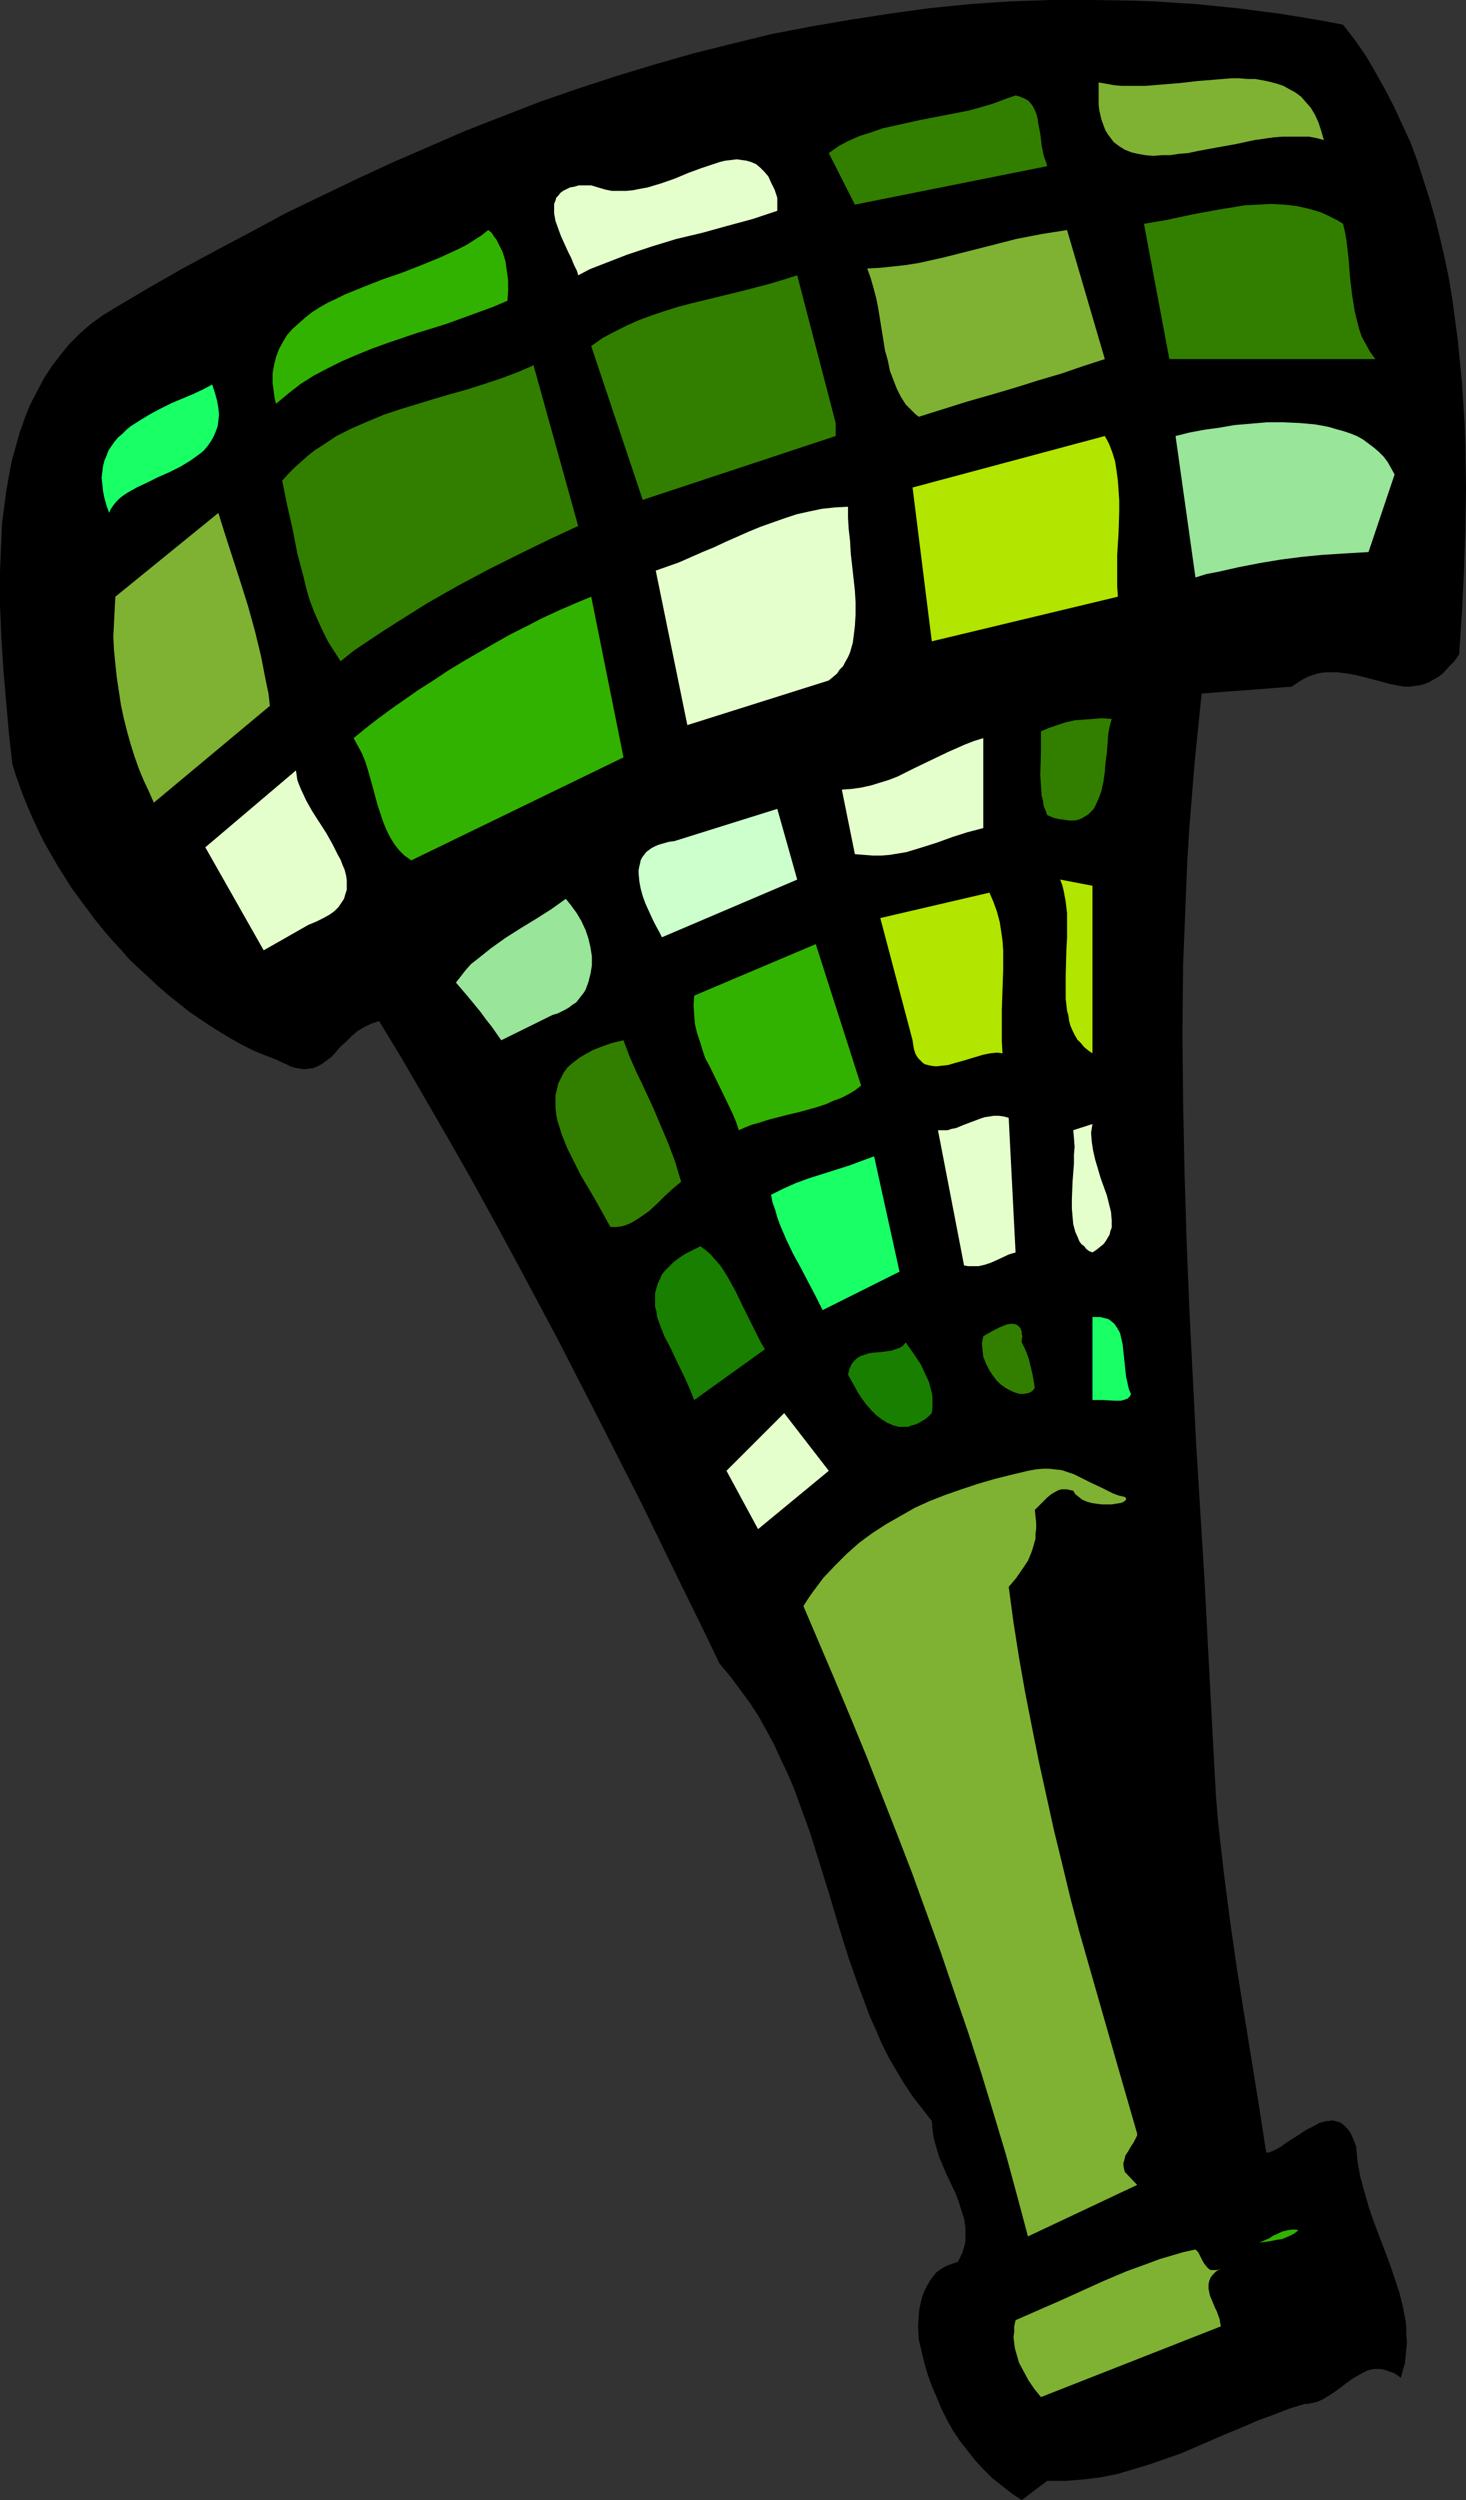 <?xml version="1.0" encoding="UTF-8" standalone="no"?>
<svg
   version="1.0"
   width="91.288mm"
   height="155.668mm"
   id="svg35"
   sodipodi:docname="Party Favor 11.wmf"
   xmlns:inkscape="http://www.inkscape.org/namespaces/inkscape"
   xmlns:sodipodi="http://sodipodi.sourceforge.net/DTD/sodipodi-0.dtd"
   xmlns="http://www.w3.org/2000/svg"
   xmlns:svg="http://www.w3.org/2000/svg">
  <rect width="100%" height="100%" fill="#333333" stroke="none"/>
  <sodipodi:namedview
     id="namedview35"
     pagecolor="#ffffff"
     bordercolor="#000000"
     borderopacity="0.25"
     inkscape:showpageshadow="2"
     inkscape:pageopacity="0.0"
     inkscape:pagecheckerboard="0"
     inkscape:deskcolor="#d1d1d1"
     inkscape:document-units="mm" />
  <defs
     id="defs1">
    <pattern
       id="WMFhbasepattern"
       patternUnits="userSpaceOnUse"
       width="6"
       height="6"
       x="0"
       y="0" />
  </defs>
  <path
     style="fill:#000000;fill-opacity:1;fill-rule:evenodd;stroke:none"
     d="m 316.099,5.817 2.747,3.555 2.586,3.717 2.262,3.878 2.262,4.04 2.101,4.04 1.939,4.201 1.939,4.201 1.616,4.363 1.454,4.525 1.454,4.525 1.293,4.525 1.131,4.525 1.131,4.848 0.97,4.686 0.808,4.848 0.646,4.848 0.646,4.848 0.485,4.848 0.485,5.009 0.323,4.848 0.323,5.009 0.162,5.009 0.162,10.019 -0.162,10.019 -0.323,9.857 -0.485,9.695 -0.646,9.695 -1.131,1.616 -1.293,1.293 -1.131,1.293 -1.131,0.97 -1.131,0.646 -1.131,0.646 -1.131,0.485 -1.131,0.323 -1.293,0.162 -1.131,0.162 h -1.131 l -1.131,-0.162 -2.424,-0.485 -2.424,-0.646 -2.424,-0.646 -2.586,-0.646 -2.424,-0.485 -2.586,-0.323 h -1.293 -1.293 l -1.293,0.162 -1.293,0.323 -1.454,0.485 -1.293,0.646 -1.293,0.808 -1.454,0.97 -21.17,1.616 -0.808,7.918 -0.808,7.918 -0.646,7.918 -0.646,7.918 -0.485,8.08 -0.323,7.918 -0.323,8.08 -0.323,8.08 -0.162,16.159 0.162,16.159 0.323,16.159 0.485,16.159 0.646,16.159 0.808,15.998 0.808,15.998 0.97,15.836 0.97,15.674 0.808,15.513 0.808,15.351 0.808,15.19 0.323,5.656 0.485,5.817 1.293,11.473 1.454,11.311 1.616,11.311 1.778,11.15 1.778,10.988 1.778,10.988 1.616,10.503 h 0.485 l 0.485,-0.162 1.131,-0.485 1.454,-0.808 1.293,-0.97 3.071,-1.939 1.454,-0.97 1.616,-0.808 1.454,-0.808 1.616,-0.485 h 0.646 l 0.808,-0.162 0.646,0.162 0.646,0.162 0.646,0.162 0.646,0.485 0.485,0.485 0.646,0.646 0.485,0.646 0.485,0.97 0.485,1.131 0.485,1.293 0.162,1.778 0.162,1.778 0.646,3.555 0.97,3.555 0.97,3.393 1.131,3.393 1.293,3.393 2.586,6.787 1.131,3.393 1.131,3.393 0.808,3.232 0.646,3.393 0.162,1.616 v 1.616 l 0.162,1.778 -0.162,1.616 -0.162,1.778 -0.162,1.616 -0.485,1.616 -0.485,1.778 -0.808,-0.646 -0.808,-0.485 -0.97,-0.323 -0.808,-0.323 -0.646,-0.162 -0.808,-0.162 h -0.808 -0.646 l -1.454,0.323 -1.293,0.646 -1.454,0.808 -1.293,0.808 -2.586,1.939 -1.293,0.97 -1.293,0.808 -1.293,0.808 -1.454,0.646 -1.454,0.323 -0.808,0.162 h -0.646 l -3.717,1.131 -3.717,1.454 -3.555,1.293 -3.717,1.616 -3.555,1.454 -3.717,1.616 -7.111,3.07 -3.717,1.293 -3.717,1.293 -3.717,1.131 -3.879,1.131 -4.04,0.808 -4.04,0.485 -1.939,0.162 -2.101,0.162 h -2.101 -2.262 l -5.979,4.525 -2.424,-1.616 -2.262,-1.778 -2.262,-1.778 -2.101,-2.101 -1.939,-2.101 -1.778,-2.262 -1.778,-2.262 -1.616,-2.424 -1.454,-2.585 -1.293,-2.585 -1.131,-2.747 -1.131,-2.585 -0.97,-2.747 -0.808,-2.747 -0.646,-2.747 -0.646,-2.747 -0.162,-2.909 0.162,-2.909 0.162,-1.454 0.323,-1.454 0.323,-1.293 0.485,-1.293 0.646,-1.293 0.646,-1.131 0.808,-1.131 0.808,-0.97 1.131,-0.808 1.131,-0.646 1.293,-0.485 1.454,-0.485 0.485,-0.97 0.485,-0.97 0.323,-0.97 0.323,-1.131 0.162,-0.97 v -1.131 -1.939 l -0.323,-2.101 -0.646,-1.939 -0.646,-2.101 -0.808,-2.101 -1.939,-4.04 -1.778,-4.201 -0.646,-2.101 -0.646,-2.262 -0.323,-2.101 -0.162,-2.101 -2.262,-2.909 -2.262,-2.909 -1.939,-2.909 -1.939,-3.232 -1.778,-3.07 -1.616,-3.232 -1.454,-3.393 -1.454,-3.232 -1.293,-3.555 -1.293,-3.393 -2.424,-6.948 -2.262,-7.272 -2.101,-7.11 -2.262,-7.272 -2.262,-7.272 -2.586,-7.11 -1.293,-3.555 -1.454,-3.393 -1.616,-3.393 -1.616,-3.555 -1.778,-3.232 -1.778,-3.232 -2.101,-3.232 -2.262,-3.07 -2.262,-3.07 -2.586,-3.07 -4.525,-9.372 -4.687,-9.534 -9.373,-19.229 -9.696,-19.068 -9.858,-19.229 -10.181,-19.068 -5.171,-9.534 -5.171,-9.372 -5.333,-9.372 -5.333,-9.211 -5.333,-9.211 -5.495,-9.049 -0.97,0.323 -0.97,0.323 -1.616,0.808 -1.616,0.97 -1.293,1.131 -1.293,1.293 -1.293,1.131 -2.101,2.424 -1.293,0.97 -1.131,0.808 -1.293,0.646 -0.808,0.323 h -0.646 l -0.808,0.162 h -0.808 l -0.97,-0.162 -0.97,-0.162 -0.97,-0.323 -0.97,-0.485 -1.131,-0.485 -1.293,-0.646 -2.586,-0.97 -2.747,-1.131 -2.586,-1.293 -2.586,-1.454 -2.424,-1.454 -2.586,-1.616 -2.424,-1.616 -2.586,-1.778 -2.424,-1.939 -2.262,-1.778 -2.424,-2.101 -2.262,-2.101 -2.262,-2.101 -2.262,-2.101 -2.101,-2.424 -2.101,-2.262 -1.939,-2.262 -2.101,-2.585 -1.778,-2.424 -1.939,-2.585 -1.778,-2.424 -1.616,-2.585 L 13.575,203.766 10.504,198.434 9.211,195.848 7.919,193.101 6.787,190.516 5.656,187.769 4.687,185.183 3.717,182.436 2.909,179.851 2.101,172.579 1.454,165.308 0.808,157.713 0.323,150.118 0,142.362 v -7.756 l 0.162,-3.878 0.162,-3.878 0.162,-3.717 0.485,-3.717 0.485,-3.717 0.646,-3.717 0.646,-3.393 0.97,-3.555 0.97,-3.393 1.131,-3.232 1.293,-3.232 1.616,-3.07 1.616,-3.07 1.778,-2.747 2.101,-2.747 2.101,-2.585 2.424,-2.424 2.586,-2.262 2.909,-2.101 2.909,-1.778 7.919,-4.686 7.919,-4.525 8.08,-4.363 8.242,-4.363 8.08,-4.363 8.403,-4.04 8.403,-4.04 8.403,-3.878 8.565,-3.717 8.565,-3.717 8.727,-3.393 8.727,-3.393 8.888,-3.07 8.888,-2.909 9.05,-2.747 9.05,-2.585 9.05,-2.262 9.211,-2.262 9.211,-1.778 9.373,-1.616 9.373,-1.454 9.373,-1.293 9.535,-0.97 9.535,-0.646 L 247.417,0 h 9.535 l 9.858,0.162 4.848,0.162 4.848,0.323 5.01,0.323 4.848,0.485 4.848,0.485 5.01,0.646 5.01,0.646 5.01,0.808 4.848,0.808 z"
     id="path1" />
  <path
     style="fill:#7fb232;fill-opacity:1;fill-rule:evenodd;stroke:none"
     d="m 311.574,32.965 -1.778,-0.485 -1.778,-0.323 h -1.939 -2.101 -2.101 l -2.101,0.162 -2.262,0.323 -2.262,0.323 -4.525,0.97 -4.525,0.808 -4.363,0.808 -2.262,0.485 -2.101,0.162 -2.101,0.323 h -1.939 l -1.939,0.162 -1.939,-0.162 -1.778,-0.323 -1.454,-0.323 -1.616,-0.646 -1.293,-0.808 -1.293,-0.97 -0.97,-1.293 -0.485,-0.646 -0.485,-0.808 -0.323,-0.808 -0.646,-1.778 -0.485,-2.101 -0.162,-1.293 v -1.131 -1.293 -1.454 -1.454 l 1.778,0.323 1.778,0.323 1.778,0.162 h 1.939 3.879 l 3.879,-0.323 4.04,-0.323 4.202,-0.485 4.04,-0.323 3.879,-0.323 h 1.939 l 1.939,0.162 h 1.778 l 1.778,0.323 1.616,0.323 1.778,0.485 1.454,0.485 1.454,0.808 1.454,0.808 1.293,0.97 1.131,1.293 1.131,1.293 0.97,1.616 0.808,1.778 0.646,1.939 z"
     id="path2" />
  <path
     style="fill:#327f00;fill-opacity:1;fill-rule:evenodd;stroke:none"
     d="m 246.448,39.105 -45.249,9.049 -6.141,-12.119 2.262,-1.616 2.424,-1.293 2.586,-1.131 2.586,-0.808 2.747,-0.97 2.909,-0.646 5.818,-1.293 5.818,-1.131 5.818,-1.131 2.909,-0.808 2.747,-0.808 2.586,-0.97 2.747,-0.97 1.131,0.323 1.131,0.485 0.808,0.485 0.808,0.97 0.485,0.808 0.485,1.131 0.323,1.131 0.162,1.293 0.485,2.424 0.162,1.293 0.162,1.454 0.485,2.424 0.485,1.293 z"
     id="path3" />
  <path
     style="fill:#e5ffcc;fill-opacity:1;fill-rule:evenodd;stroke:none"
     d="m 182.937,46.538 v 3.07 l -5.818,1.939 -5.979,1.616 -5.818,1.616 -6.141,1.454 -5.818,1.778 -5.818,1.939 -2.909,1.131 -2.909,1.131 -2.909,1.131 -2.747,1.454 -0.162,-0.646 -0.162,-0.485 -0.646,-1.293 -0.646,-1.616 -0.808,-1.616 -1.616,-3.555 -0.646,-1.778 -0.646,-1.778 -0.323,-1.778 v -0.808 -0.808 -0.646 l 0.323,-0.808 0.162,-0.646 0.485,-0.485 0.485,-0.646 0.646,-0.485 0.646,-0.323 0.97,-0.485 0.97,-0.162 1.131,-0.323 h 1.454 1.454 l 1.616,0.485 1.616,0.485 1.616,0.323 h 1.778 1.616 l 1.616,-0.162 1.616,-0.323 1.778,-0.323 3.232,-0.97 3.232,-1.131 3.07,-1.293 3.07,-1.131 2.909,-0.97 1.454,-0.485 1.293,-0.323 1.454,-0.162 1.293,-0.162 1.131,0.162 1.131,0.162 1.131,0.323 1.131,0.485 0.97,0.808 0.97,0.97 0.97,1.131 0.646,1.454 0.808,1.616 z"
     id="path4" />
  <path
     style="fill:#327f00;fill-opacity:1;fill-rule:evenodd;stroke:none"
     d="m 323.695,84.512 h -48.481 l -5.979,-31.833 2.747,-0.485 2.909,-0.485 2.909,-0.646 3.07,-0.646 6.141,-1.131 3.07,-0.485 2.909,-0.485 3.232,-0.162 2.909,-0.162 3.07,0.162 2.909,0.323 2.909,0.646 2.747,0.808 1.454,0.646 1.293,0.646 1.293,0.646 1.293,0.808 0.485,2.101 0.323,1.939 0.485,4.201 0.323,4.201 0.485,4.201 0.323,1.939 0.323,2.101 0.485,1.939 0.485,1.939 0.646,1.939 0.97,1.778 0.97,1.778 z"
     id="path5" />
  <path
     style="fill:#32b200;fill-opacity:1;fill-rule:evenodd;stroke:none"
     d="m 119.426,70.777 -3.394,1.454 -3.555,1.293 -7.111,2.585 -3.555,1.131 -3.717,1.131 -7.111,2.424 -3.555,1.293 -3.555,1.454 -3.394,1.454 -3.232,1.616 -3.394,1.778 -3.07,1.939 -2.909,2.262 -2.909,2.424 -0.323,-1.293 -0.162,-1.131 -0.162,-1.293 -0.162,-1.131 v -2.262 l 0.323,-1.939 0.485,-1.939 0.646,-1.778 0.97,-1.778 0.97,-1.616 1.293,-1.454 1.454,-1.293 1.454,-1.293 1.616,-1.293 1.778,-1.131 1.939,-1.131 2.101,-0.97 1.939,-0.97 4.363,-1.778 4.525,-1.778 4.687,-1.616 4.525,-1.778 4.363,-1.778 2.101,-0.97 2.101,-0.97 1.939,-0.97 1.778,-1.131 1.778,-1.131 1.616,-1.293 0.808,0.646 0.485,0.808 0.646,0.808 0.485,0.97 0.97,1.939 0.646,2.101 0.323,2.262 0.323,2.262 v 2.424 z"
     id="path6" />
  <path
     style="fill:#7fb232;fill-opacity:1;fill-rule:evenodd;stroke:none"
     d="m 260.022,84.512 -5.01,1.616 -5.171,1.778 -5.495,1.616 -5.656,1.778 -5.495,1.616 -5.656,1.616 -11.312,3.555 -0.808,-0.646 -0.808,-0.808 -1.454,-1.454 -1.131,-1.778 -0.97,-1.939 -0.808,-2.101 -0.808,-2.101 -0.485,-2.424 -0.646,-2.262 -1.616,-10.019 -0.485,-2.424 -0.646,-2.424 -0.646,-2.262 -0.808,-2.262 3.071,-0.162 3.07,-0.323 2.909,-0.323 3.07,-0.485 5.818,-1.293 11.474,-2.909 5.656,-1.454 5.818,-1.131 3.07,-0.485 3.071,-0.485 z"
     id="path7" />
  <path
     style="fill:#327f00;fill-opacity:1;fill-rule:evenodd;stroke:none"
     d="m 196.673,99.54 v 3.07 l -45.411,15.028 -12.12,-36.196 2.747,-1.939 2.747,-1.454 2.909,-1.454 2.909,-1.293 3.07,-1.131 2.909,-0.97 3.071,-0.97 3.07,-0.808 12.605,-3.07 6.141,-1.616 3.232,-0.97 3.07,-0.97 z"
     id="path8" />
  <path
     style="fill:#327f00;fill-opacity:1;fill-rule:evenodd;stroke:none"
     d="m 136.071,123.779 -6.949,3.232 -6.949,3.393 -7.111,3.555 -7.272,3.878 -7.111,4.04 -6.949,4.363 -3.555,2.262 -3.394,2.262 -3.394,2.262 -3.232,2.585 -1.454,-2.262 -1.454,-2.262 -1.131,-2.262 -1.131,-2.424 -1.131,-2.585 -0.97,-2.585 -0.808,-2.747 -0.646,-2.747 -1.454,-5.494 -1.131,-5.817 -1.293,-5.656 -1.131,-5.656 1.454,-1.616 1.454,-1.454 1.616,-1.454 1.454,-1.293 1.616,-1.293 1.778,-1.131 3.394,-2.262 3.555,-1.778 3.717,-1.616 3.879,-1.616 3.879,-1.293 7.919,-2.424 3.879,-1.131 4.04,-1.131 4.04,-1.293 3.879,-1.293 3.879,-1.454 3.717,-1.616 z"
     id="path9" />
  <path
     style="fill:#19ff66;fill-opacity:1;fill-rule:evenodd;stroke:none"
     d="m 49.936,90.491 0.646,1.939 0.485,1.778 0.323,1.778 0.162,1.616 -0.162,1.454 -0.162,1.293 -0.485,1.293 -0.485,1.131 -0.646,1.131 -0.808,1.131 -0.808,0.97 -0.97,0.808 -1.131,0.808 -1.131,0.808 -2.424,1.454 -2.586,1.293 -2.586,1.131 -2.586,1.293 -2.424,1.131 -1.131,0.646 -1.131,0.646 -0.97,0.646 -0.808,0.646 -0.808,0.808 -0.646,0.808 -0.646,0.97 -0.323,0.808 -0.646,-1.778 -0.485,-1.778 -0.323,-1.616 -0.162,-1.616 -0.162,-1.454 0.162,-1.454 0.162,-1.293 0.323,-1.293 0.485,-1.131 0.485,-1.293 0.646,-0.97 0.808,-1.131 0.808,-0.97 0.97,-0.808 0.97,-0.97 0.97,-0.808 2.262,-1.454 2.424,-1.454 2.424,-1.293 2.586,-1.293 5.01,-2.101 2.424,-1.131 z"
     id="path10" />
  <path
     style="fill:#99e599;fill-opacity:1;fill-rule:evenodd;stroke:none"
     d="m 328.22,111.659 -6.141,18.26 -2.747,0.162 -2.747,0.162 -5.171,0.323 -5.01,0.485 -5.01,0.646 -4.848,0.808 -5.01,0.97 -5.01,1.131 -2.586,0.485 -2.586,0.808 -4.687,-33.288 3.232,-0.808 3.394,-0.646 3.555,-0.485 3.717,-0.646 3.879,-0.323 3.717,-0.323 h 3.879 l 3.717,0.162 3.717,0.323 1.778,0.323 1.616,0.323 1.616,0.485 1.778,0.485 1.454,0.485 1.616,0.646 1.454,0.808 1.293,0.97 1.293,0.97 1.131,0.97 1.131,1.131 0.97,1.293 0.808,1.454 z"
     id="path11" />
  <path
     style="fill:#b2e500;fill-opacity:1;fill-rule:evenodd;stroke:none"
     d="m 263.093,140.423 -43.795,10.503 -4.525,-36.196 45.249,-12.119 0.97,1.778 0.808,2.101 0.646,2.101 0.323,2.101 0.323,2.424 0.162,2.262 0.162,2.424 v 2.585 l -0.162,5.009 -0.323,5.171 v 5.009 2.424 z"
     id="path12" />
  <path
     style="fill:#e5ffcc;fill-opacity:1;fill-rule:evenodd;stroke:none"
     d="m 199.582,119.254 v 2.585 l 0.162,2.747 0.323,2.747 0.162,2.909 0.646,5.817 0.323,2.909 0.162,2.747 v 2.909 l -0.162,2.747 -0.323,2.585 -0.162,1.293 -0.323,1.131 -0.323,1.131 -0.485,1.131 -0.646,1.131 -0.485,0.97 -0.808,0.808 -0.646,0.97 -0.97,0.808 -0.97,0.808 -33.291,10.503 -7.434,-36.358 2.747,-0.97 2.747,-0.97 5.495,-2.424 2.747,-1.131 2.747,-1.293 5.495,-2.424 2.747,-1.131 2.747,-0.97 2.747,-0.97 2.909,-0.97 2.909,-0.646 3.07,-0.646 3.07,-0.323 z"
     id="path13" />
  <path
     style="fill:#7fb232;fill-opacity:1;fill-rule:evenodd;stroke:none"
     d="m 63.511,166.116 -27.311,22.784 -1.131,-2.585 -1.293,-2.747 -1.131,-2.747 -0.97,-2.747 -0.97,-3.07 -0.808,-2.909 -0.808,-3.232 -0.646,-3.07 -0.485,-3.232 -0.485,-3.232 -0.323,-3.07 -0.323,-3.232 -0.162,-3.232 0.162,-3.07 0.162,-3.232 0.162,-3.07 24.241,-19.714 1.616,5.171 1.778,5.494 1.778,5.494 1.778,5.656 1.616,5.817 1.454,5.979 1.131,5.817 0.646,3.07 z"
     id="path14" />
  <path
     style="fill:#32b200;fill-opacity:1;fill-rule:evenodd;stroke:none"
     d="m 146.737,178.235 -49.936,24.239 -1.616,-1.131 -1.293,-1.293 -1.131,-1.454 -0.97,-1.616 -0.808,-1.616 -0.808,-1.939 -0.646,-1.939 -0.646,-1.939 -1.131,-4.201 -1.131,-4.04 -0.646,-2.101 -0.808,-1.939 -0.97,-1.778 -0.97,-1.778 2.747,-2.262 2.909,-2.262 3.07,-2.262 3.232,-2.262 3.232,-2.262 3.555,-2.262 3.394,-2.262 3.717,-2.262 7.272,-4.201 3.717,-2.101 3.879,-1.939 3.717,-1.939 3.879,-1.778 3.717,-1.616 3.879,-1.616 z"
     id="path15" />
  <path
     style="fill:#327f00;fill-opacity:1;fill-rule:evenodd;stroke:none"
     d="m 261.638,169.186 -0.485,1.778 -0.323,1.778 -0.162,2.101 -0.162,2.262 -0.323,2.424 -0.162,2.101 -0.323,2.262 -0.485,2.262 -0.646,1.778 -0.808,1.778 -0.485,0.808 -0.646,0.646 -0.485,0.485 -0.808,0.485 -0.808,0.485 -0.808,0.323 -0.97,0.162 h -1.131 l -0.97,-0.162 -1.293,-0.162 -1.454,-0.323 -1.454,-0.646 -0.323,-0.97 -0.485,-1.131 -0.162,-1.293 -0.323,-1.131 -0.162,-2.424 -0.162,-2.585 0.162,-5.171 V 174.68 172.095 l 1.939,-0.808 1.939,-0.646 1.939,-0.646 2.101,-0.485 2.101,-0.162 2.262,-0.162 2.101,-0.162 z"
     id="path16" />
  <path
     style="fill:#e5ffcc;fill-opacity:1;fill-rule:evenodd;stroke:none"
     d="m 231.418,194.879 -3.717,0.97 -3.555,1.131 -3.555,1.293 -3.555,1.131 -3.717,1.131 -1.939,0.323 -1.939,0.323 -1.939,0.162 h -2.101 l -2.101,-0.162 -2.101,-0.162 -3.071,-15.19 2.262,-0.162 2.262,-0.323 2.262,-0.485 2.101,-0.646 2.101,-0.646 2.101,-0.808 3.879,-1.939 4.04,-1.939 4.04,-1.939 4.04,-1.778 2.101,-0.808 2.101,-0.646 z"
     id="path17" />
  <path
     style="fill:#e5ffcc;fill-opacity:1;fill-rule:evenodd;stroke:none"
     d="m 72.561,217.663 -10.504,5.979 -13.736,-24.239 21.332,-18.098 0.162,1.131 0.162,1.131 0.485,1.293 0.485,1.131 1.131,2.424 1.454,2.585 3.232,5.009 1.454,2.585 1.293,2.585 0.646,1.131 0.485,1.293 0.485,1.131 0.323,1.293 0.162,1.131 v 1.131 1.131 l -0.323,0.97 -0.323,1.131 -0.646,0.97 -0.646,0.97 -0.97,0.97 -1.131,0.808 -1.454,0.808 -1.616,0.808 z"
     id="path18" />
  <path
     style="fill:#ccffcc;fill-opacity:1;fill-rule:evenodd;stroke:none"
     d="m 155.787,220.572 -0.646,-1.293 -0.808,-1.454 -0.808,-1.616 -0.808,-1.778 -0.808,-1.778 -0.646,-1.778 -0.485,-1.778 -0.323,-1.778 -0.162,-1.778 v -0.808 l 0.162,-0.808 0.162,-0.646 0.162,-0.808 0.323,-0.646 0.485,-0.646 0.485,-0.646 0.646,-0.485 0.646,-0.485 0.97,-0.485 0.808,-0.323 1.131,-0.323 1.131,-0.323 1.293,-0.162 24.241,-7.595 4.687,16.644 z"
     id="path19" />
  <path
     style="fill:#b2e500;fill-opacity:1;fill-rule:evenodd;stroke:none"
     d="m 257.113,247.881 -0.97,-0.646 -0.97,-0.808 -0.808,-0.97 -0.808,-0.808 -0.646,-1.131 -0.485,-0.97 -0.485,-1.131 -0.323,-1.131 -0.162,-1.293 -0.323,-1.131 -0.323,-2.747 v -2.747 -2.747 l 0.162,-5.979 0.162,-2.909 v -2.909 -2.909 l -0.323,-2.747 -0.485,-2.585 -0.323,-1.293 -0.485,-1.293 7.595,1.454 z"
     id="path20" />
  <path
     style="fill:#b2e500;fill-opacity:1;fill-rule:evenodd;stroke:none"
     d="m 235.943,247.881 -1.293,-0.162 -1.616,0.162 -1.616,0.323 -1.616,0.485 -1.616,0.485 -1.616,0.485 -1.778,0.485 -1.616,0.485 -1.454,0.162 -1.454,0.162 -1.293,-0.162 -0.646,-0.162 -0.646,-0.162 -0.485,-0.323 -0.485,-0.485 -0.485,-0.485 -0.485,-0.646 -0.323,-0.646 -0.323,-0.97 -0.162,-0.97 -0.162,-1.131 -7.595,-28.763 25.695,-5.979 0.97,2.262 0.808,2.262 0.646,2.424 0.323,2.101 0.323,2.262 0.162,2.262 v 2.262 2.262 l -0.162,4.686 -0.162,4.848 v 2.424 2.424 2.585 z"
     id="path21" />
  <path
     style="fill:#99e599;fill-opacity:1;fill-rule:evenodd;stroke:none"
     d="m 130.092,238.832 -12.12,5.979 -1.131,-1.616 -1.131,-1.616 -1.293,-1.616 -1.293,-1.778 -2.909,-3.555 -2.909,-3.393 1.131,-1.454 1.131,-1.454 1.293,-1.454 1.454,-1.131 1.616,-1.293 1.616,-1.293 3.394,-2.424 3.555,-2.262 3.717,-2.262 3.555,-2.262 3.394,-2.424 1.293,1.616 1.293,1.778 1.131,1.939 0.97,2.101 0.646,1.939 0.485,2.101 0.323,2.101 v 2.101 l -0.323,1.939 -0.485,1.939 -0.646,1.778 -0.485,0.808 -0.646,0.808 -0.485,0.646 -0.646,0.808 -0.808,0.485 -0.808,0.646 -0.808,0.485 -0.97,0.485 -0.97,0.485 z"
     id="path22" />
  <path
     style="fill:#32b200;fill-opacity:1;fill-rule:evenodd;stroke:none"
     d="m 202.653,255.476 -1.454,1.131 -1.616,0.97 -1.616,0.808 -1.778,0.646 -1.778,0.808 -1.939,0.646 -4.04,1.131 -4.04,0.97 -3.717,0.97 -1.939,0.646 -1.778,0.485 -1.616,0.646 -1.454,0.646 -0.646,-1.939 -0.808,-1.939 -1.778,-3.717 -3.717,-7.595 -0.97,-1.778 -0.646,-1.939 -0.646,-2.101 -0.646,-1.939 -0.485,-2.101 -0.162,-2.101 -0.162,-2.262 0.162,-2.262 v 0 l 28.604,-12.119 z"
     id="path23" />
  <path
     style="fill:#327f00;fill-opacity:1;fill-rule:evenodd;stroke:none"
     d="m 160.312,278.098 -1.939,1.616 -1.939,1.778 -1.778,1.778 -1.939,1.778 -2.101,1.454 -0.97,0.646 -1.131,0.646 -1.131,0.485 -1.131,0.323 -1.293,0.162 h -1.293 l -0.808,-1.454 -0.808,-1.454 -0.808,-1.454 -0.808,-1.454 -1.778,-3.07 -1.939,-3.232 -1.616,-3.232 -1.616,-3.232 -1.293,-3.232 -0.485,-1.616 -0.485,-1.454 -0.323,-1.616 -0.162,-1.616 v -1.454 -1.454 l 0.323,-1.293 0.323,-1.454 0.646,-1.293 0.646,-1.293 0.97,-1.293 1.131,-0.97 1.454,-1.131 1.616,-0.97 1.778,-0.97 2.101,-0.808 2.262,-0.808 2.747,-0.646 1.454,3.878 1.778,4.04 0.97,1.939 0.97,2.101 1.939,4.201 1.778,4.201 1.778,4.201 1.616,4.363 0.646,2.262 z"
     id="path24" />
  <path
     style="fill:#e5ffcc;fill-opacity:1;fill-rule:evenodd;stroke:none"
     d="m 239.014,294.742 -1.616,0.485 -2.747,1.293 -1.454,0.646 -1.454,0.485 -1.454,0.323 h -0.808 -0.808 -0.808 l -0.97,-0.162 -6.141,-31.833 h 1.131 1.131 l 0.97,-0.323 0.97,-0.162 1.939,-0.808 3.879,-1.454 0.97,-0.323 1.131,-0.162 0.97,-0.162 h 1.293 l 1.131,0.162 1.131,0.323 z"
     id="path25" />
  <path
     style="fill:#e5ffcc;fill-opacity:1;fill-rule:evenodd;stroke:none"
     d="m 257.113,294.742 -0.808,-0.323 -0.646,-0.485 -0.485,-0.646 -0.646,-0.485 -0.485,-0.646 -0.323,-0.808 -0.646,-1.454 -0.485,-1.778 -0.162,-1.778 -0.162,-1.939 v -2.101 l 0.162,-4.201 0.323,-4.201 v -2.101 l 0.162,-1.939 -0.162,-2.101 -0.162,-1.778 4.525,-1.454 -0.162,0.97 -0.162,1.131 0.162,2.101 0.323,2.101 0.485,2.101 1.293,4.363 1.454,4.04 0.485,1.939 0.485,1.939 0.162,1.939 v 0.97 0.808 l -0.323,0.808 -0.162,0.808 -0.485,0.808 -0.485,0.808 -0.485,0.646 -0.808,0.646 -0.808,0.646 z"
     id="path26" />
  <path
     style="fill:#19ff66;fill-opacity:1;fill-rule:evenodd;stroke:none"
     d="m 211.702,299.267 -18.1,9.049 -1.616,-3.232 -1.778,-3.393 -1.778,-3.393 -1.778,-3.232 -1.616,-3.393 -1.454,-3.393 -0.646,-1.778 -0.485,-1.778 -0.646,-1.778 -0.323,-1.778 2.909,-1.454 2.909,-1.293 3.071,-1.131 3.07,-0.97 3.07,-0.97 3.071,-0.97 3.07,-1.131 3.07,-1.131 v 0 z"
     id="path27" />
  <path
     style="fill:#197f00;fill-opacity:1;fill-rule:evenodd;stroke:none"
     d="m 180.028,317.527 -16.645,11.958 -0.97,-2.424 -1.131,-2.585 -2.424,-5.009 -1.131,-2.424 -1.293,-2.424 -0.97,-2.424 -0.808,-2.262 -0.162,-1.293 -0.323,-1.131 v -1.131 -1.131 -0.97 l 0.323,-1.131 0.323,-1.131 0.485,-0.97 0.485,-1.131 0.808,-0.97 0.97,-0.97 0.97,-0.97 1.293,-0.97 1.454,-0.97 1.616,-0.808 1.939,-0.97 1.293,0.97 1.131,0.97 1.131,1.293 1.131,1.293 0.97,1.454 0.97,1.616 1.778,3.232 1.616,3.393 1.778,3.555 1.616,3.232 0.808,1.616 z"
     id="path28" />
  <path
     style="fill:#19ff66;fill-opacity:1;fill-rule:evenodd;stroke:none"
     d="m 266.163,328.03 -0.162,0.485 -0.323,0.323 -0.323,0.323 -0.97,0.323 -0.646,0.162 h -1.293 l -2.747,-0.162 h -1.293 -1.293 v -19.553 0 h 0.97 0.808 l 0.646,0.162 0.646,0.162 0.646,0.162 0.485,0.323 0.97,0.808 0.646,0.97 0.646,1.131 0.323,1.293 0.323,1.454 0.323,3.07 0.162,1.454 0.162,1.616 0.162,1.454 0.323,1.454 0.323,1.454 z"
     id="path29" />
  <path
     style="fill:#327f00;fill-opacity:1;fill-rule:evenodd;stroke:none"
     d="m 243.539,326.576 -0.323,0.485 -0.323,0.323 -0.485,0.323 -0.485,0.162 -0.97,0.162 h -0.97 l -1.131,-0.323 -1.131,-0.485 -1.131,-0.646 -1.131,-0.808 -0.97,-0.97 -0.97,-1.293 -0.808,-1.293 -0.646,-1.293 -0.646,-1.616 -0.162,-1.454 -0.162,-1.778 0.323,-1.616 0.323,-0.162 0.485,-0.323 0.646,-0.323 0.808,-0.485 1.616,-0.808 0.808,-0.323 0.808,-0.323 0.808,-0.162 h 0.808 l 0.646,0.162 0.485,0.323 0.485,0.485 0.162,0.485 0.162,0.323 v 0.646 l 0.162,0.485 -0.162,0.808 v 0.646 l 0.646,1.293 0.485,1.131 0.485,1.293 0.323,1.293 0.646,2.747 z"
     id="path30" />
  <path
     style="fill:#197f00;fill-opacity:1;fill-rule:evenodd;stroke:none"
     d="m 219.298,332.555 -0.808,0.808 -0.808,0.646 -0.808,0.485 -0.808,0.485 -0.808,0.323 -0.808,0.162 -0.646,0.323 h -0.808 -1.454 l -1.293,-0.323 -1.454,-0.646 -1.293,-0.808 -1.293,-0.97 -1.131,-1.131 -1.131,-1.293 -0.97,-1.293 -0.97,-1.454 -0.808,-1.454 -0.808,-1.454 -0.808,-1.454 0.162,-0.646 0.162,-0.646 0.485,-1.131 0.646,-0.808 0.646,-0.646 0.808,-0.485 0.97,-0.323 0.97,-0.323 0.97,-0.162 2.101,-0.162 2.262,-0.323 0.97,-0.323 0.97,-0.323 0.808,-0.485 0.646,-0.808 1.131,1.616 1.131,1.616 1.293,1.939 0.97,2.101 0.97,2.101 0.323,1.293 0.323,1.131 0.162,1.131 v 1.293 1.131 z"
     id="path31" />
  <path
     style="fill:#e5ffcc;fill-opacity:1;fill-rule:evenodd;stroke:none"
     d="m 178.412,359.863 -7.434,-13.735 13.575,-13.574 10.504,13.574 z"
     id="path32" />
  <path
     style="fill:#7fb232;fill-opacity:1;fill-rule:evenodd;stroke:none"
     d="m 264.709,352.269 0.162,0.162 0.162,0.162 v 0.323 l -0.323,0.323 -0.485,0.323 -0.646,0.162 -0.97,0.162 -0.97,0.162 h -1.131 -1.131 l -1.293,-0.162 -1.131,-0.162 -1.131,-0.323 -1.131,-0.485 -0.808,-0.646 -0.808,-0.646 -0.485,-0.808 -0.808,-0.162 -0.646,-0.162 h -0.646 -0.646 l -0.646,0.162 -0.646,0.323 -1.131,0.646 -0.97,0.808 -0.97,0.97 -1.939,1.939 0.162,1.454 0.162,1.616 v 1.293 l -0.162,1.293 v 1.131 l -0.323,1.131 -0.323,1.131 -0.323,0.97 -0.808,1.939 -1.293,1.939 -1.454,2.101 -0.808,0.97 -0.97,1.131 1.131,8.403 1.293,8.241 1.454,8.241 1.616,8.241 1.616,8.08 1.778,8.08 1.778,8.08 1.939,7.918 1.939,8.08 2.101,7.918 4.525,15.836 4.525,15.836 4.525,15.674 v 0.485 l -0.323,0.646 -0.485,0.97 -0.646,0.97 -0.646,1.131 -0.646,0.97 -0.323,1.293 -0.162,0.485 v 0.646 l 0.162,0.808 0.162,0.646 2.909,3.07 -25.695,12.119 -2.586,-9.695 -2.586,-9.534 -2.909,-9.695 -2.909,-9.534 -3.07,-9.534 -3.232,-9.372 -3.232,-9.534 -3.394,-9.372 -3.394,-9.372 -3.555,-9.211 -3.555,-9.049 -3.555,-9.049 -3.717,-9.049 -3.717,-8.888 -3.717,-8.726 -3.717,-8.726 1.131,-1.778 1.131,-1.616 2.424,-3.232 2.747,-2.909 2.747,-2.747 2.909,-2.585 3.07,-2.262 3.232,-2.101 3.394,-1.939 3.394,-1.939 3.555,-1.616 3.717,-1.454 3.717,-1.293 3.879,-1.293 3.879,-1.131 3.879,-0.97 4.04,-0.97 1.778,-0.323 1.616,-0.162 h 1.616 l 1.454,0.162 1.454,0.162 1.454,0.485 1.454,0.485 1.293,0.646 2.586,1.293 2.747,1.293 2.586,1.293 1.293,0.485 z"
     id="path33" />
  <path
     style="fill:#32b200;fill-opacity:1;fill-rule:evenodd;stroke:none"
     d="m 305.595,524.848 -0.808,0.646 -0.808,0.485 -1.131,0.485 -1.131,0.485 -1.293,0.162 -1.454,0.323 -2.586,0.323 1.131,-0.485 1.131,-0.485 0.97,-0.646 1.131,-0.485 0.97,-0.485 1.293,-0.323 1.131,-0.162 h 0.646 z"
     id="path34" />
  <path
     style="fill:#7fb232;fill-opacity:1;fill-rule:evenodd;stroke:none"
     d="m 287.334,533.897 -1.131,0.646 -0.808,0.808 -0.485,0.646 -0.323,0.808 -0.162,0.808 v 0.97 l 0.162,0.808 0.162,0.808 0.808,1.939 0.323,0.808 0.485,0.97 0.646,1.778 0.162,0.97 0.162,0.808 -42.34,16.644 -1.454,-1.778 -1.454,-2.101 -1.131,-2.101 -1.131,-2.101 -0.323,-1.131 -0.323,-1.131 -0.323,-1.131 -0.162,-1.293 -0.162,-1.293 0.162,-1.293 v -1.293 l 0.323,-1.454 5.171,-2.262 5.171,-2.262 10.343,-4.686 5.333,-2.262 5.333,-1.939 2.586,-0.97 2.747,-0.808 2.747,-0.808 2.909,-0.646 0.323,0.323 0.323,0.323 0.485,0.97 0.485,0.97 0.485,0.808 0.646,0.808 0.323,0.323 0.485,0.323 h 0.485 0.646 0.485 z"
     id="path35" />
</svg>
